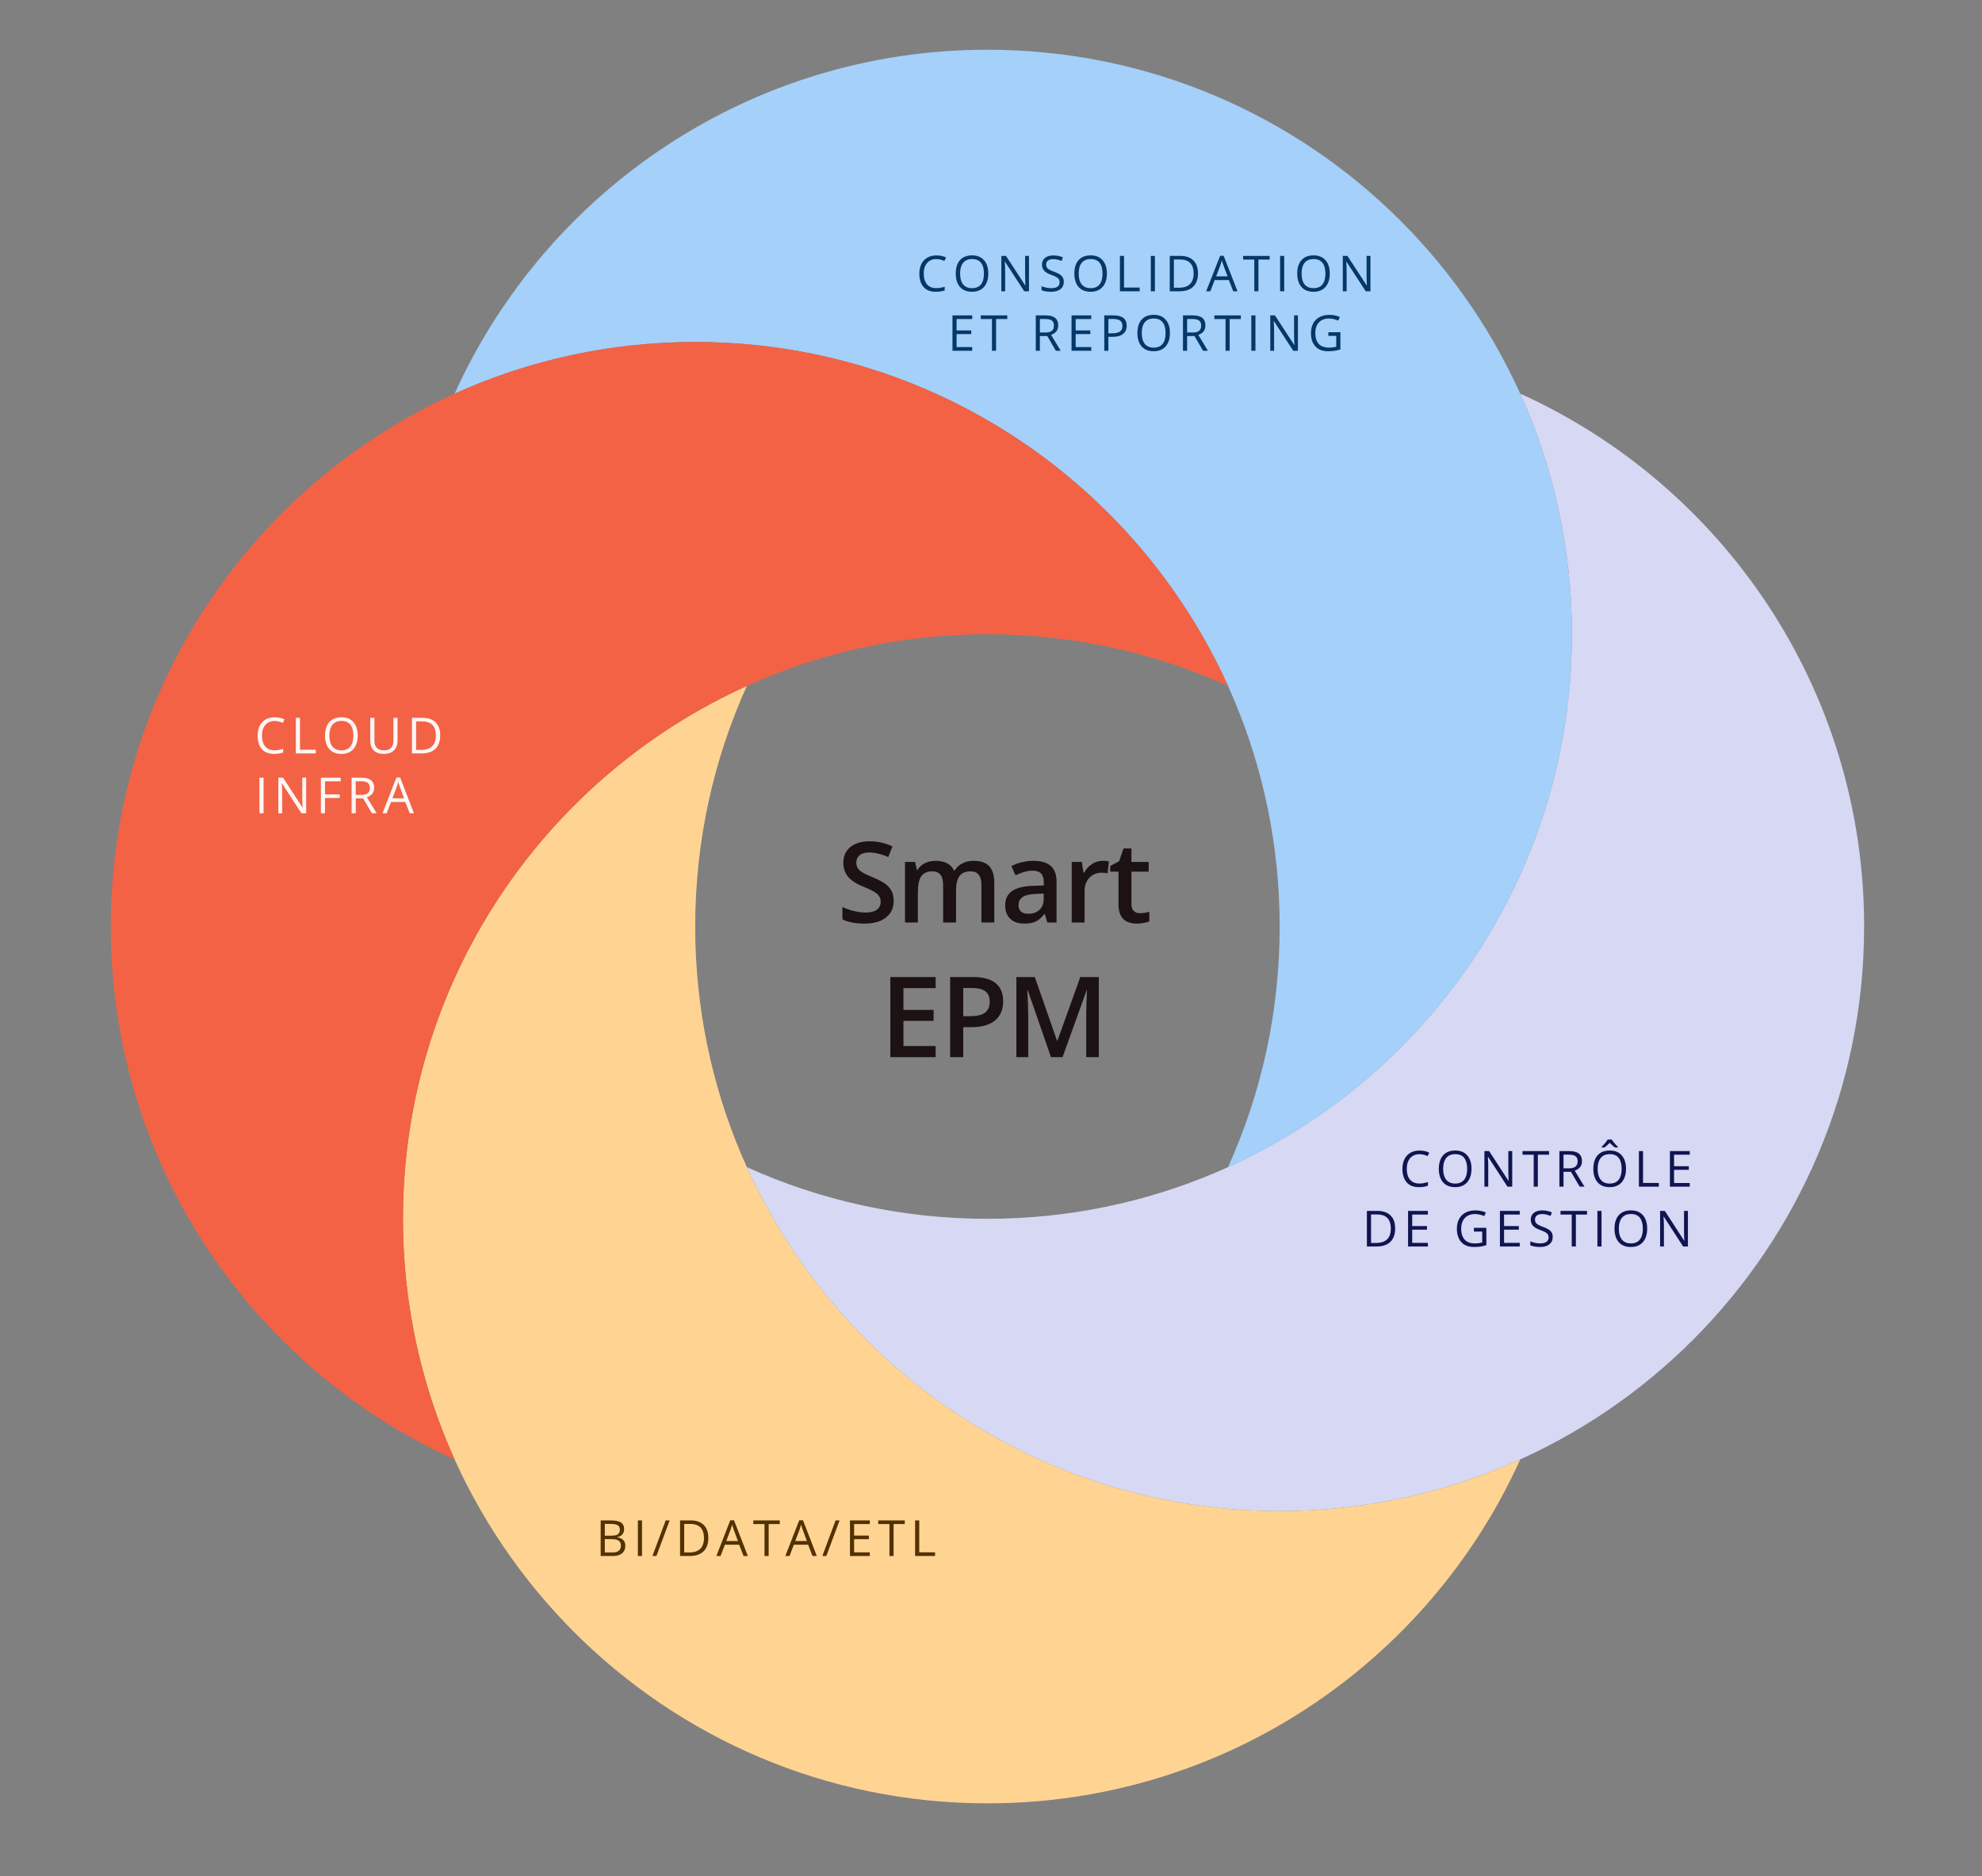 <?xml version="1.0" encoding="UTF-8"?>
<svg id="b" xmlns="http://www.w3.org/2000/svg" version="1.1" viewBox="0 0 318 301">
  <rect x="0" y="0" width="318" height="301" fill="#808080" stroke="none"/>
  <!-- Generator: Adobe Illustrator 29.0.1, SVG Export Plug-In . SVG Version: 2.1.0 Build 192)  -->
  <defs>
    <style>
      .st0 {
        fill: #1c1214;
      }

      .st1 {
        fill: #d6d8f4;
      }

      .st2 {
        fill: #a4d0fa;
      }

      .st3 {
        fill: #fff6f5;
      }

      .st4 {
        fill: #523200;
      }

      .st5 {
        fill: #053767;
      }

      .st6 {
        fill: #ffd493;
      }

      .st7 {
        fill: #101550;
      }

      .st8 {
        fill: #f36245;
      }
    </style>
  </defs>
  <path class="st2" d="M158.428,7.977c-38.031,0-70.773,22.638-85.487,55.174,11.772-5.323,24.84-8.288,38.6-8.288,51.79,0,93.774,41.984,93.774,93.776,0,13.759-2.964,26.827-8.288,38.6,32.536-14.714,55.175-47.456,55.175-85.487,0-51.789-41.984-93.774-93.774-93.774h0Z"/>
  <path class="st1" d="M243.915,63.15c5.324,11.773,8.288,24.84,8.288,38.6,0,51.789-41.984,93.774-93.774,93.774-13.759,0-26.827-2.962-38.6-8.286,14.714,32.535,47.457,55.175,85.487,55.175,51.79,0,93.774-41.984,93.774-93.774,0-38.031-22.639-70.773-55.175-85.488h0Z"/>
  <path class="st6" d="M205.315,242.413c-51.79,0-93.774-41.984-93.774-93.774,0-13.76,2.964-26.827,8.288-38.6-32.536,14.715-55.175,47.457-55.175,85.486,0,51.791,41.984,93.776,93.774,93.776,38.031,0,70.773-22.639,85.487-55.175-11.772,5.323-24.84,8.288-38.6,8.288h0Z"/>
  <path class="st8" d="M64.654,195.524c0-51.789,41.984-93.774,93.774-93.774,13.76,0,26.827,2.964,38.6,8.288-14.714-32.536-47.457-55.176-85.487-55.176-51.79,0-93.774,41.984-93.774,93.776,0,38.029,22.639,70.772,55.175,85.487-5.324-11.773-8.288-24.84-8.288-38.601h0Z"/>
  <g>
    <path class="st7" d="M227.743,185.162c-.315,0-.599.054-.85.162s-.465.264-.641.469-.311.451-.404.74-.141.615-.141.977c0,.479.075.895.225,1.248s.374.625.672.818.671.289,1.119.289c.255,0,.495-.021.721-.064s.444-.097.658-.162v.578c-.208.078-.427.136-.656.174s-.501.057-.816.057c-.581,0-1.065-.121-1.455-.361s-.681-.582-.875-1.021-.291-.959-.291-1.559c0-.432.061-.828.182-1.186s.298-.667.531-.928.52-.461.859-.604.729-.213,1.17-.213c.289,0,.567.029.836.086s.511.139.727.246l-.266.562c-.183-.083-.382-.156-.6-.217s-.452-.092-.705-.092h0Z"/>
    <path class="st7" d="M236.094,187.505c0,.44-.056.84-.168,1.201s-.278.67-.498.93-.493.459-.818.6-.703.211-1.133.211c-.442,0-.829-.07-1.158-.211s-.603-.341-.82-.602-.38-.572-.488-.934-.162-.763-.162-1.203c0-.583.097-1.095.289-1.535s.485-.783.877-1.027.884-.367,1.475-.367c.565,0,1.041.121,1.428.363s.68.583.879,1.021.299.957.299,1.553h-.002ZM231.547,187.505c0,.484.069.904.207,1.258s.35.627.635.82.647.289,1.088.289.806-.096,1.088-.289.491-.466.627-.82.203-.773.203-1.258c0-.737-.154-1.313-.463-1.729s-.79-.623-1.443-.623c-.442,0-.808.095-1.094.285s-.499.46-.639.811-.209.769-.209,1.256Z"/>
    <path class="st7" d="M242.628,190.369h-.766l-3.113-4.797h-.031c.008.127.017.273.027.436s.019.336.025.52.01.371.01.561v3.281h-.617v-5.711h.762l3.102,4.781h.027c-.005-.091-.012-.221-.02-.389s-.015-.349-.021-.543-.01-.375-.01-.541v-3.309h.625v5.711h0Z"/>
    <path class="st7" d="M246.741,190.369h-.668v-5.125h-1.797v-.586h4.254v.586h-1.789v5.125Z"/>
    <path class="st7" d="M251.737,184.658c.469,0,.856.058,1.162.174s.534.292.686.529.227.539.227.906c0,.302-.055.554-.164.756s-.253.365-.43.49-.366.221-.566.289l1.566,2.566h-.773l-1.398-2.383h-1.188v2.383h-.664v-5.711h1.543-.001ZM251.697,185.232h-.84v2.191h.906c.466,0,.81-.095,1.029-.285s.33-.47.33-.84c0-.388-.116-.663-.35-.824s-.592-.242-1.076-.242h0Z"/>
    <path class="st7" d="M260.884,187.505c0,.44-.056.84-.168,1.201s-.278.67-.498.93-.493.459-.818.6-.703.211-1.133.211c-.442,0-.829-.07-1.158-.211s-.603-.341-.82-.602-.38-.572-.488-.934-.162-.763-.162-1.203c0-.583.097-1.095.289-1.535s.485-.783.877-1.027.884-.367,1.475-.367c.565,0,1.041.121,1.428.363s.68.583.879,1.021.299.957.299,1.553h-.002ZM256.337,187.505c0,.484.069.904.207,1.258s.35.627.635.82.647.289,1.088.289.806-.096,1.088-.289.491-.466.627-.82.203-.773.203-1.258c0-.737-.154-1.313-.463-1.729s-.79-.623-1.443-.623c-.442,0-.808.095-1.094.285s-.499.46-.639.811-.209.769-.209,1.256h0ZM258.603,182.81c.065.117.156.25.273.396s.241.291.371.432.246.262.348.363v.086h-.461c-.141-.091-.285-.203-.434-.336s-.293-.271-.434-.414c-.141.143-.283.281-.428.412s-.287.244-.428.338h-.445v-.086c.099-.104.212-.227.338-.367s.247-.284.363-.43.208-.277.275-.395h.662Z"/>
    <path class="st7" d="M262.953,190.369v-5.711h.664v5.117h2.535v.594h-3.199Z"/>
    <path class="st7" d="M271.109,190.369h-3.18v-5.711h3.18v.586h-2.516v1.848h2.371v.578h-2.371v2.113h2.516v.586h0Z"/>
    <path class="st7" d="M223.846,197.059c0,.643-.117,1.18-.352,1.611s-.573.755-1.018.973-.982.326-1.615.326h-1.551v-5.711h1.723c.581,0,1.081.106,1.5.318s.743.526.971.941.342.929.342,1.541h0ZM223.147,197.082c0-.513-.085-.936-.256-1.27s-.421-.582-.75-.744-.732-.244-1.209-.244h-.957v4.574h.809c.786,0,1.377-.194,1.771-.582s.592-.966.592-1.734Z"/>
    <path class="st7" d="M229.095,199.969h-3.18v-5.711h3.18v.586h-2.516v1.848h2.371v.578h-2.371v2.113h2.516v.586h0Z"/>
    <path class="st7" d="M236.481,196.977h1.996v2.77c-.3.102-.607.177-.924.227s-.67.074-1.061.074c-.594,0-1.095-.119-1.502-.355s-.717-.575-.928-1.014-.316-.96-.316-1.564c0-.591.116-1.107.35-1.547s.57-.782,1.012-1.025.972-.365,1.592-.365c.317,0,.619.029.904.088s.55.141.795.248l-.254.578c-.211-.091-.443-.169-.697-.234s-.517-.098-.787-.098c-.466,0-.865.096-1.197.289s-.586.465-.762.816-.264.768-.264,1.25c0,.477.077.891.23,1.244s.394.627.719.822.745.293,1.258.293c.258,0,.479-.015.664-.045s.353-.066.504-.107v-1.75h-1.332v-.594h0Z"/>
    <path class="st7" d="M243.835,199.969h-3.18v-5.711h3.18v.586h-2.516v1.848h2.371v.578h-2.371v2.113h2.516v.586h0Z"/>
    <path class="st7" d="M249.123,198.449c0,.338-.084.627-.252.865s-.403.42-.705.545-.657.188-1.066.188c-.216,0-.421-.01-.613-.031s-.37-.051-.531-.09-.304-.087-.426-.145v-.637c.195.081.434.156.715.225s.575.104.883.104c.286,0,.528-.039.727-.115s.349-.188.451-.332.154-.318.154-.521c0-.195-.043-.359-.129-.49s-.229-.251-.428-.359-.471-.223-.814-.346c-.242-.086-.456-.18-.641-.283s-.34-.219-.465-.35-.22-.281-.283-.453-.096-.369-.096-.59c0-.305.077-.566.232-.783s.37-.384.645-.5.591-.174.947-.174c.305,0,.587.029.846.086s.497.134.713.23l-.207.57c-.206-.086-.424-.158-.654-.215s-.468-.086-.713-.086-.451.036-.619.107-.296.172-.385.303-.133.285-.133.465c0,.201.042.367.127.5s.22.25.406.354.433.21.74.322c.336.123.621.252.855.389s.413.303.535.5.184.446.184.748h0Z"/>
    <path class="st7" d="M252.841,199.969h-.668v-5.125h-1.797v-.586h4.254v.586h-1.789v5.125Z"/>
    <path class="st7" d="M256.293,199.969v-5.711h.664v5.711h-.664Z"/>
    <path class="st7" d="M264.281,197.106c0,.44-.056.84-.168,1.201s-.278.67-.498.93-.493.459-.818.6-.703.211-1.133.211c-.442,0-.829-.07-1.158-.211s-.603-.341-.82-.602-.38-.572-.488-.934-.162-.763-.162-1.203c0-.583.097-1.095.289-1.535s.485-.783.877-1.027.884-.367,1.475-.367c.565,0,1.041.121,1.428.363s.68.583.879,1.021.299.957.299,1.553h-.002ZM259.735,197.106c0,.484.069.904.207,1.258s.35.627.635.82.647.289,1.088.289.806-.096,1.088-.289.491-.466.627-.82.203-.773.203-1.258c0-.737-.154-1.313-.463-1.729s-.79-.623-1.443-.623c-.442,0-.808.095-1.094.285s-.499.46-.639.811-.209.769-.209,1.256h0Z"/>
    <path class="st7" d="M270.816,199.969h-.766l-3.113-4.797h-.031c.008.127.017.273.027.436s.019.336.025.52.01.371.01.561v3.281h-.617v-5.711h.762l3.102,4.781h.027c-.005-.091-.012-.221-.02-.389s-.015-.349-.021-.543-.01-.375-.01-.541v-3.309h.625v5.711h0Z"/>
  </g>
  <g>
    <path class="st4" d="M96.375,243.908h1.617c.714,0,1.25.107,1.609.32s.539.577.539,1.09c0,.221-.042.42-.127.596s-.208.321-.369.436-.36.194-.598.238v.039c.25.039.472.111.664.215s.344.25.453.438.164.426.164.715c0,.352-.081.648-.244.891s-.393.425-.689.549-.648.186-1.055.186h-1.965v-5.713ZM97.039,246.357h1.094c.497,0,.842-.082,1.033-.246s.287-.404.287-.719c0-.326-.114-.56-.342-.703s-.591-.215-1.088-.215h-.984v1.883ZM97.039,246.916v2.137h1.188c.508,0,.867-.1,1.078-.299s.316-.468.316-.807c0-.216-.048-.401-.143-.555s-.249-.271-.461-.354-.495-.123-.85-.123h-1.129,0Z"/>
    <path class="st4" d="M102.343,249.619v-5.711h.664v5.711h-.664Z"/>
    <path class="st4" d="M107.444,243.908l-2.125,5.711h-.641l2.129-5.711h.637Z"/>
    <path class="st4" d="M113.647,246.709c0,.643-.117,1.18-.352,1.611s-.573.755-1.018.973-.982.326-1.615.326h-1.551v-5.711h1.723c.581,0,1.081.106,1.5.318s.743.526.971.941.342.929.342,1.541h0ZM112.947,246.732c0-.513-.085-.936-.256-1.27s-.421-.582-.75-.744-.732-.244-1.209-.244h-.957v4.574h.809c.786,0,1.377-.194,1.771-.582s.592-.966.592-1.734Z"/>
    <path class="st4" d="M119.298,249.619l-.703-1.812h-2.289l-.699,1.812h-.672l2.234-5.734h.598l2.219,5.734h-.688ZM118.396,247.216l-.668-1.801c-.016-.047-.041-.124-.076-.23s-.071-.217-.107-.332-.066-.207-.09-.277c-.026.107-.054.213-.084.318s-.06.203-.088.293-.054.166-.074.229l-.68,1.801h1.867,0Z"/>
    <path class="st4" d="M123.328,249.619h-.668v-5.125h-1.797v-.586h4.254v.586h-1.789v5.125Z"/>
    <path class="st4" d="M130.363,249.619l-.703-1.812h-2.289l-.699,1.812h-.672l2.234-5.734h.598l2.219,5.734h-.688ZM129.46,247.216l-.668-1.801c-.016-.047-.041-.124-.076-.23s-.071-.217-.107-.332-.066-.207-.09-.277c-.026.107-.054.213-.084.318s-.06.203-.088.293-.054.166-.074.229l-.68,1.801h1.867Z"/>
    <path class="st4" d="M134.705,243.908l-2.125,5.711h-.641l2.129-5.711h.637Z"/>
    <path class="st4" d="M139.553,249.619h-3.18v-5.711h3.18v.586h-2.516v1.848h2.371v.578h-2.371v2.113h2.516v.586h0Z"/>
    <path class="st4" d="M143.372,249.619h-.668v-5.125h-1.797v-.586h4.254v.586h-1.789v5.125Z"/>
    <path class="st4" d="M146.824,249.619v-5.711h.664v5.117h2.535v.594h-3.199Z"/>
  </g>
  <g>
    <path class="st3" d="M44.067,115.662c-.315,0-.599.054-.85.162s-.465.264-.641.469-.311.451-.404.74-.141.615-.141.977c0,.479.075.895.225,1.248s.374.625.672.818.671.289,1.119.289c.255,0,.495-.021.721-.064s.444-.097.658-.162v.578c-.208.078-.427.136-.656.174s-.501.057-.816.057c-.581,0-1.065-.121-1.455-.361s-.681-.582-.875-1.021-.291-.959-.291-1.559c0-.432.061-.828.182-1.186s.298-.667.531-.928.52-.461.859-.604.729-.213,1.17-.213c.289,0,.567.029.836.086s.511.139.727.246l-.266.562c-.183-.083-.382-.156-.6-.217s-.452-.092-.705-.092h0Z"/>
    <path class="st3" d="M47.464,120.869v-5.711h.664v5.117h2.535v.594h-3.199Z"/>
    <path class="st3" d="M57.393,118.005c0,.44-.056.84-.168,1.201s-.278.67-.498.93-.493.459-.818.6-.703.211-1.133.211c-.442,0-.829-.07-1.158-.211s-.603-.341-.82-.602-.38-.572-.488-.934-.162-.763-.162-1.203c0-.583.097-1.095.289-1.535s.485-.783.877-1.027.884-.367,1.475-.367c.565,0,1.041.121,1.428.363s.68.583.879,1.021.299.957.299,1.553h-.002ZM52.846,118.005c0,.484.069.904.207,1.258s.35.627.635.82.647.289,1.088.289.806-.096,1.088-.289.491-.466.627-.82.203-.773.203-1.258c0-.737-.154-1.313-.463-1.729s-.79-.623-1.443-.623c-.442,0-.808.095-1.094.285s-.499.46-.639.811-.209.769-.209,1.256Z"/>
    <path class="st3" d="M63.783,115.158v3.695c0,.404-.081.763-.244,1.078s-.408.563-.736.744-.739.271-1.234.271c-.706,0-1.243-.191-1.611-.574s-.553-.895-.553-1.535v-3.68h.668v3.699c0,.484.128.858.385,1.121s.64.395,1.15.395c.349,0,.635-.063.857-.189s.388-.303.496-.531.162-.492.162-.791v-3.703h.66Z"/>
    <path class="st3" d="M70.63,117.959c0,.643-.117,1.18-.352,1.611s-.573.755-1.018.973-.982.326-1.615.326h-1.551v-5.711h1.723c.581,0,1.081.106,1.5.318s.743.526.971.941.342.929.342,1.541h0ZM69.931,117.982c0-.513-.085-.936-.256-1.27s-.421-.582-.75-.744-.732-.244-1.209-.244h-.957v4.574h.809c.786,0,1.377-.194,1.771-.582s.592-.966.592-1.734Z"/>
    <path class="st3" d="M41.625,130.469v-5.711h.664v5.711h-.664Z"/>
    <path class="st3" d="M49.124,130.469h-.766l-3.113-4.797h-.031c.008.127.017.273.027.436s.019.336.025.52.01.371.01.561v3.281h-.617v-5.711h.762l3.102,4.781h.027c-.005-.091-.012-.221-.02-.389s-.015-.349-.021-.543-.01-.375-.01-.541v-3.309h.625s0,5.711,0,5.711Z"/>
    <path class="st3" d="M52.147,130.469h-.664v-5.711h3.18v.586h-2.516v2.094h2.363v.582h-2.363v2.449Z"/>
    <path class="st3" d="M57.955,124.758c.469,0,.856.058,1.162.174s.534.292.686.529.227.539.227.906c0,.302-.055.554-.164.756s-.253.365-.43.49-.366.221-.566.289l1.566,2.566h-.773l-1.398-2.383h-1.188v2.383h-.664v-5.711h1.543-.001ZM57.916,125.332h-.84v2.191h.906c.466,0,.81-.095,1.029-.285s.33-.47.33-.84c0-.388-.116-.663-.35-.824s-.592-.242-1.076-.242h0Z"/>
    <path class="st3" d="M65.732,130.469l-.703-1.812h-2.289l-.699,1.812h-.672l2.234-5.734h.598l2.219,5.734s-.688,0-.688,0ZM64.829,128.066l-.668-1.801c-.016-.047-.041-.124-.076-.23s-.071-.217-.107-.332-.066-.207-.09-.277c-.026.107-.054.213-.084.318s-.06.203-.088.293-.054.166-.074.229l-.68,1.801h1.867Z"/>
  </g>
  <g>
    <path class="st0" d="M143.385,144.504c0,1.143-.414,2.039-1.24,2.689s-1.965.976-3.418.976-2.643-.226-3.568-.677v-1.986c.586.275,1.209.492,1.867.65.66.158,1.273.237,1.842.237.832,0,1.445-.158,1.842-.475.395-.316.592-.741.592-1.274,0-.48-.182-.888-.545-1.222s-1.113-.729-2.25-1.187c-1.172-.475-1.998-1.017-2.479-1.626s-.721-1.342-.721-2.197c0-1.072.381-1.916,1.143-2.531s1.785-.923,3.068-.923c1.23,0,2.455.27,3.674.809l-.668,1.714c-1.143-.48-2.162-.721-3.059-.721-.68,0-1.195.148-1.547.444s-.527.687-.527,1.173c0,.334.07.62.211.857s.371.461.693.672.902.489,1.74.835c.943.393,1.635.759,2.074,1.099s.762.724.967,1.151.309.932.309,1.512h0Z"/>
    <path class="st0" d="M153.393,147.993h-2.074v-5.994c0-.744-.141-1.299-.422-1.666s-.721-.549-1.318-.549c-.797,0-1.381.259-1.754.778-.371.519-.557,1.381-.557,2.588v4.843h-2.066v-9.721h1.617l.291,1.274h.105c.27-.463.66-.82,1.172-1.072.514-.252,1.078-.378,1.693-.378,1.494,0,2.484.51,2.971,1.529h.141c.287-.48.691-.855,1.213-1.125s1.119-.404,1.793-.404c1.16,0,2.004.293,2.535.879.529.586.795,1.479.795,2.681v6.337h-2.064v-5.994c0-.744-.143-1.299-.428-1.666-.283-.366-.725-.549-1.322-.549-.803,0-1.391.25-1.762.751-.373.501-.559,1.27-.559,2.307v5.15h0Z"/>
    <path class="st0" d="M168.043,147.993l-.414-1.354h-.07c-.469.592-.939.995-1.414,1.208s-1.084.321-1.828.321c-.955,0-1.701-.258-2.236-.773-.537-.516-.805-1.245-.805-2.188,0-1.002.371-1.758,1.115-2.268s1.879-.788,3.402-.835l1.678-.053v-.519c0-.621-.145-1.085-.434-1.393-.291-.308-.74-.461-1.35-.461-.498,0-.977.073-1.434.22s-.896.319-1.318.519l-.668-1.477c.527-.275,1.105-.485,1.732-.628s1.219-.215,1.775-.215c1.236,0,2.168.27,2.799.809.629.539.945,1.386.945,2.54v6.548h-1.477.002ZM164.967,146.587c.75,0,1.352-.209,1.807-.628.453-.419.68-1.006.68-1.762v-.844l-1.248.053c-.973.035-1.68.198-2.121.488-.443.29-.664.734-.664,1.332,0,.434.129.769.387,1.006s.645.356,1.16.356h0Z"/>
    <path class="st0" d="M176.883,138.097c.416,0,.76.029,1.029.088l-.203,1.925c-.293-.07-.598-.105-.914-.105-.826,0-1.496.27-2.008.809-.514.539-.77,1.239-.77,2.101v5.08h-2.064v-9.721h1.617l.271,1.714h.105c.322-.58.744-1.04,1.262-1.38.52-.34,1.076-.51,1.674-.51h.001Z"/>
    <path class="st0" d="M182.885,146.499c.504,0,1.008-.079,1.512-.237v1.556c-.229.1-.523.183-.883.25-.361.067-.734.101-1.121.101-1.957,0-2.936-1.031-2.936-3.094v-5.238h-1.328v-.914l1.424-.756.703-2.057h1.275v2.162h2.768v1.564h-2.768v5.203c0,.498.123.866.373,1.103.248.237.576.356.98.356h.001Z"/>
    <path class="st0" d="M150.119,169.593h-7.27v-12.85h7.27v1.775h-5.168v3.498h4.842v1.758h-4.842v4.034h5.168v1.784h0Z"/>
    <path class="st0" d="M160.953,160.629c0,1.342-.439,2.37-1.318,3.085s-2.129,1.072-3.752,1.072h-1.336v4.808h-2.102v-12.85h3.701c1.605,0,2.809.328,3.607.984.801.656,1.199,1.623,1.199,2.9h0ZM154.547,163.019h1.115c1.078,0,1.869-.188,2.373-.562s.756-.961.756-1.758c0-.738-.225-1.289-.676-1.652s-1.154-.545-2.109-.545h-1.459v4.518h0Z"/>
    <path class="st0" d="M168.625,169.593l-3.727-10.731h-.07c.1,1.594.148,3.088.148,4.482v6.249h-1.906v-12.85h2.961l3.568,10.222h.053l3.674-10.222h2.971v12.85h-2.021v-6.354c0-.639.016-1.471.049-2.496.031-1.025.061-1.646.084-1.863h-.07l-3.859,10.714h-1.855Z"/>
  </g>
  <g>
    <path class="st5" d="M150.229,41.564c-.624,0-1.116.208-1.477.623-.361.416-.542.984-.542,1.706,0,.743.174,1.316.522,1.722.348.405.844.607,1.488.607.396,0,.848-.071,1.355-.214v.579c-.394.147-.879.221-1.456.221-.836,0-1.481-.253-1.935-.761s-.681-1.228-.681-2.162c0-.584.109-1.097.328-1.537s.535-.779.947-1.017c.413-.238.898-.357,1.458-.357.595,0,1.115.109,1.561.326l-.28.566c-.429-.202-.859-.303-1.289-.303Z"/>
    <path class="st5" d="M158.566,43.885c0,.908-.23,1.623-.689,2.143-.459.52-1.098.78-1.916.78-.836,0-1.481-.255-1.935-.767s-.681-1.232-.681-2.164c0-.924.228-1.64.683-2.148.455-.508,1.102-.763,1.94-.763.815,0,1.452.259,1.91.776.458.518.688,1.232.688,2.143ZM154.044,43.885c0,.769.164,1.352.491,1.749.327.397.803.596,1.427.596.628,0,1.104-.198,1.424-.594s.481-.979.481-1.75c0-.763-.16-1.342-.479-1.737-.32-.395-.792-.592-1.419-.592s-1.107.198-1.434.596c-.327.397-.491.975-.491,1.733Z"/>
    <path class="st5" d="M165.091,46.73h-.753l-3.102-4.763h-.03c.041.559.062,1.071.062,1.537v3.226h-.609v-5.675h.745l3.094,4.743h.031c-.005-.07-.017-.294-.035-.673-.018-.379-.024-.65-.02-.813v-3.257h.617v5.675Z"/>
    <path class="st5" d="M170.681,45.221c0,.5-.182.889-.544,1.168-.362.28-.854.419-1.475.419-.673,0-1.19-.087-1.553-.26v-.636c.233.098.486.176.761.233.274.057.546.085.815.085.439,0,.771-.083.993-.25s.334-.399.334-.697c0-.197-.039-.358-.118-.483s-.211-.241-.396-.347c-.185-.106-.466-.227-.844-.361-.528-.188-.905-.413-1.132-.671s-.339-.596-.339-1.013c0-.437.164-.785.492-1.044.329-.259.764-.388,1.305-.388.563,0,1.083.104,1.557.311l-.206.575c-.469-.197-.924-.295-1.366-.295-.35,0-.622.075-.819.225-.196.15-.295.359-.295.625,0,.197.036.358.109.483.072.125.194.241.366.346.172.104.436.22.79.347.595.212,1.005.44,1.229.683s.336.559.336.947Z"/>
    <path class="st5" d="M177.594,43.885c0,.908-.23,1.623-.689,2.143s-1.098.78-1.915.78c-.836,0-1.481-.255-1.936-.767s-.681-1.232-.681-2.164c0-.924.228-1.64.683-2.148.455-.508,1.103-.763,1.94-.763.815,0,1.452.259,1.91.776s.688,1.232.688,2.143ZM173.071,43.885c0,.769.164,1.352.491,1.749.327.397.803.596,1.427.596.628,0,1.104-.198,1.424-.594.321-.396.481-.979.481-1.75,0-.763-.16-1.342-.479-1.737s-.792-.592-1.419-.592-1.106.198-1.434.596c-.327.397-.491.975-.491,1.733Z"/>
    <path class="st5" d="M179.686,46.73v-5.675h.659v5.077h2.504v.598h-3.163Z"/>
    <path class="st5" d="M184.639,46.73v-5.675h.659v5.675h-.659Z"/>
    <path class="st5" d="M192.211,43.839c0,.937-.254,1.653-.763,2.148s-1.24.743-2.195.743h-1.571v-5.675h1.738c.883,0,1.568.245,2.058.733.489.489.733,1.172.733,2.05ZM191.513,43.862c0-.74-.187-1.297-.558-1.673-.371-.375-.923-.562-1.655-.562h-.959v4.533h.804c.787,0,1.378-.193,1.774-.58.396-.387.594-.959.594-1.718Z"/>
    <path class="st5" d="M197.87,46.73l-.707-1.805h-2.274l-.698,1.805h-.668l2.244-5.698h.555l2.231,5.698h-.683ZM196.958,44.332l-.66-1.758c-.085-.222-.173-.496-.264-.819-.057.249-.139.521-.245.819l-.667,1.758h1.836Z"/>
    <path class="st5" d="M201.907,46.73h-.66v-5.089h-1.797v-.586h4.254v.586h-1.797v5.089Z"/>
    <path class="st5" d="M205.385,46.73v-5.675h.659v5.675h-.659Z"/>
    <path class="st5" d="M213.354,43.885c0,.908-.229,1.623-.688,2.143-.46.52-1.099.78-1.916.78-.836,0-1.48-.255-1.935-.767s-.682-1.232-.682-2.164c0-.924.228-1.64.684-2.148.455-.508,1.102-.763,1.94-.763.815,0,1.451.259,1.909.776.459.518.688,1.232.688,2.143ZM208.832,43.885c0,.769.163,1.352.49,1.749.327.397.803.596,1.427.596.629,0,1.104-.198,1.425-.594.32-.396.481-.979.481-1.75,0-.763-.16-1.342-.479-1.737-.32-.395-.793-.592-1.419-.592s-1.107.198-1.435.596c-.327.397-.49.975-.49,1.733Z"/>
    <path class="st5" d="M219.878,46.73h-.753l-3.102-4.763h-.03c.041.559.062,1.071.062,1.537v3.226h-.609v-5.675h.745l3.094,4.743h.031c-.005-.07-.017-.294-.035-.673-.018-.379-.024-.65-.02-.813v-3.257h.617v5.675Z"/>
    <path class="st5" d="M155.983,56.27h-3.164v-5.675h3.164v.586h-2.504v1.829h2.352v.582h-2.352v2.088h2.504v.59Z"/>
    <path class="st5" d="M159.814,56.27h-.66v-5.089h-1.797v-.586h4.254v.586h-1.797v5.089Z"/>
    <path class="st5" d="M166.844,53.91v2.36h-.66v-5.675h1.557c.696,0,1.21.133,1.543.4.332.267.499.667.499,1.203,0,.75-.381,1.258-1.142,1.521l1.541,2.55h-.78l-1.374-2.36h-1.184ZM166.844,53.343h.904c.466,0,.808-.092,1.024-.277.218-.185.326-.462.326-.833,0-.375-.11-.646-.332-.812-.221-.166-.576-.248-1.065-.248h-.857v2.169Z"/>
    <path class="st5" d="M175.088,56.27h-3.163v-5.675h3.163v.586h-2.504v1.829h2.353v.582h-2.353v2.088h2.504v.59Z"/>
    <path class="st5" d="M180.771,52.248c0,.575-.196,1.017-.588,1.326-.392.31-.953.464-1.683.464h-.668v2.232h-.659v-5.675h1.471c1.418,0,2.127.551,2.127,1.653ZM177.832,53.471h.594c.585,0,1.009-.095,1.27-.284.262-.189.393-.492.393-.908,0-.375-.123-.655-.369-.838s-.629-.275-1.148-.275h-.738v2.306Z"/>
    <path class="st5" d="M187.711,53.424c0,.908-.23,1.623-.689,2.143s-1.098.78-1.915.78c-.836,0-1.481-.255-1.936-.767s-.681-1.232-.681-2.164c0-.924.228-1.64.683-2.148.455-.508,1.103-.763,1.94-.763.815,0,1.452.259,1.91.776s.688,1.232.688,2.143ZM183.188,53.424c0,.769.164,1.352.491,1.749.327.397.803.596,1.427.596.628,0,1.104-.198,1.424-.594.321-.396.481-.979.481-1.75,0-.763-.16-1.342-.479-1.737s-.792-.592-1.419-.592-1.106.198-1.434.596c-.327.397-.491.975-.491,1.733Z"/>
    <path class="st5" d="M190.463,53.91v2.36h-.66v-5.675h1.557c.696,0,1.21.133,1.543.4.332.267.499.667.499,1.203,0,.75-.381,1.258-1.142,1.521l1.541,2.55h-.78l-1.374-2.36h-1.184ZM190.463,53.343h.904c.466,0,.808-.092,1.024-.277.218-.185.326-.462.326-.833,0-.375-.11-.646-.332-.812-.221-.166-.576-.248-1.065-.248h-.857v2.169Z"/>
    <path class="st5" d="M197.29,56.27h-.659v-5.089h-1.798v-.586h4.255v.586h-1.798v5.089Z"/>
    <path class="st5" d="M200.768,56.27v-5.675h.66v5.675h-.66Z"/>
    <path class="st5" d="M208.244,56.27h-.753l-3.102-4.763h-.031c.041.559.062,1.071.062,1.537v3.226h-.609v-5.675h.745l3.094,4.743h.03c-.005-.07-.017-.294-.034-.673-.019-.379-.025-.65-.02-.813v-3.257h.617v5.675Z"/>
    <path class="st5" d="M213.126,53.296h1.93v2.76c-.301.096-.605.168-.916.217s-.671.074-1.079.074c-.859,0-1.528-.255-2.007-.767s-.718-1.227-.718-2.148c0-.59.118-1.107.354-1.551.237-.444.578-.783,1.023-1.017.444-.234.966-.352,1.563-.352.605,0,1.17.111,1.692.334l-.256.582c-.513-.217-1.005-.326-1.479-.326-.691,0-1.23.206-1.619.617-.388.412-.582.982-.582,1.712,0,.766.187,1.347.561,1.743s.924.594,1.648.594c.393,0,.777-.045,1.152-.136v-1.747h-1.27v-.59Z"/>
  </g>
</svg>